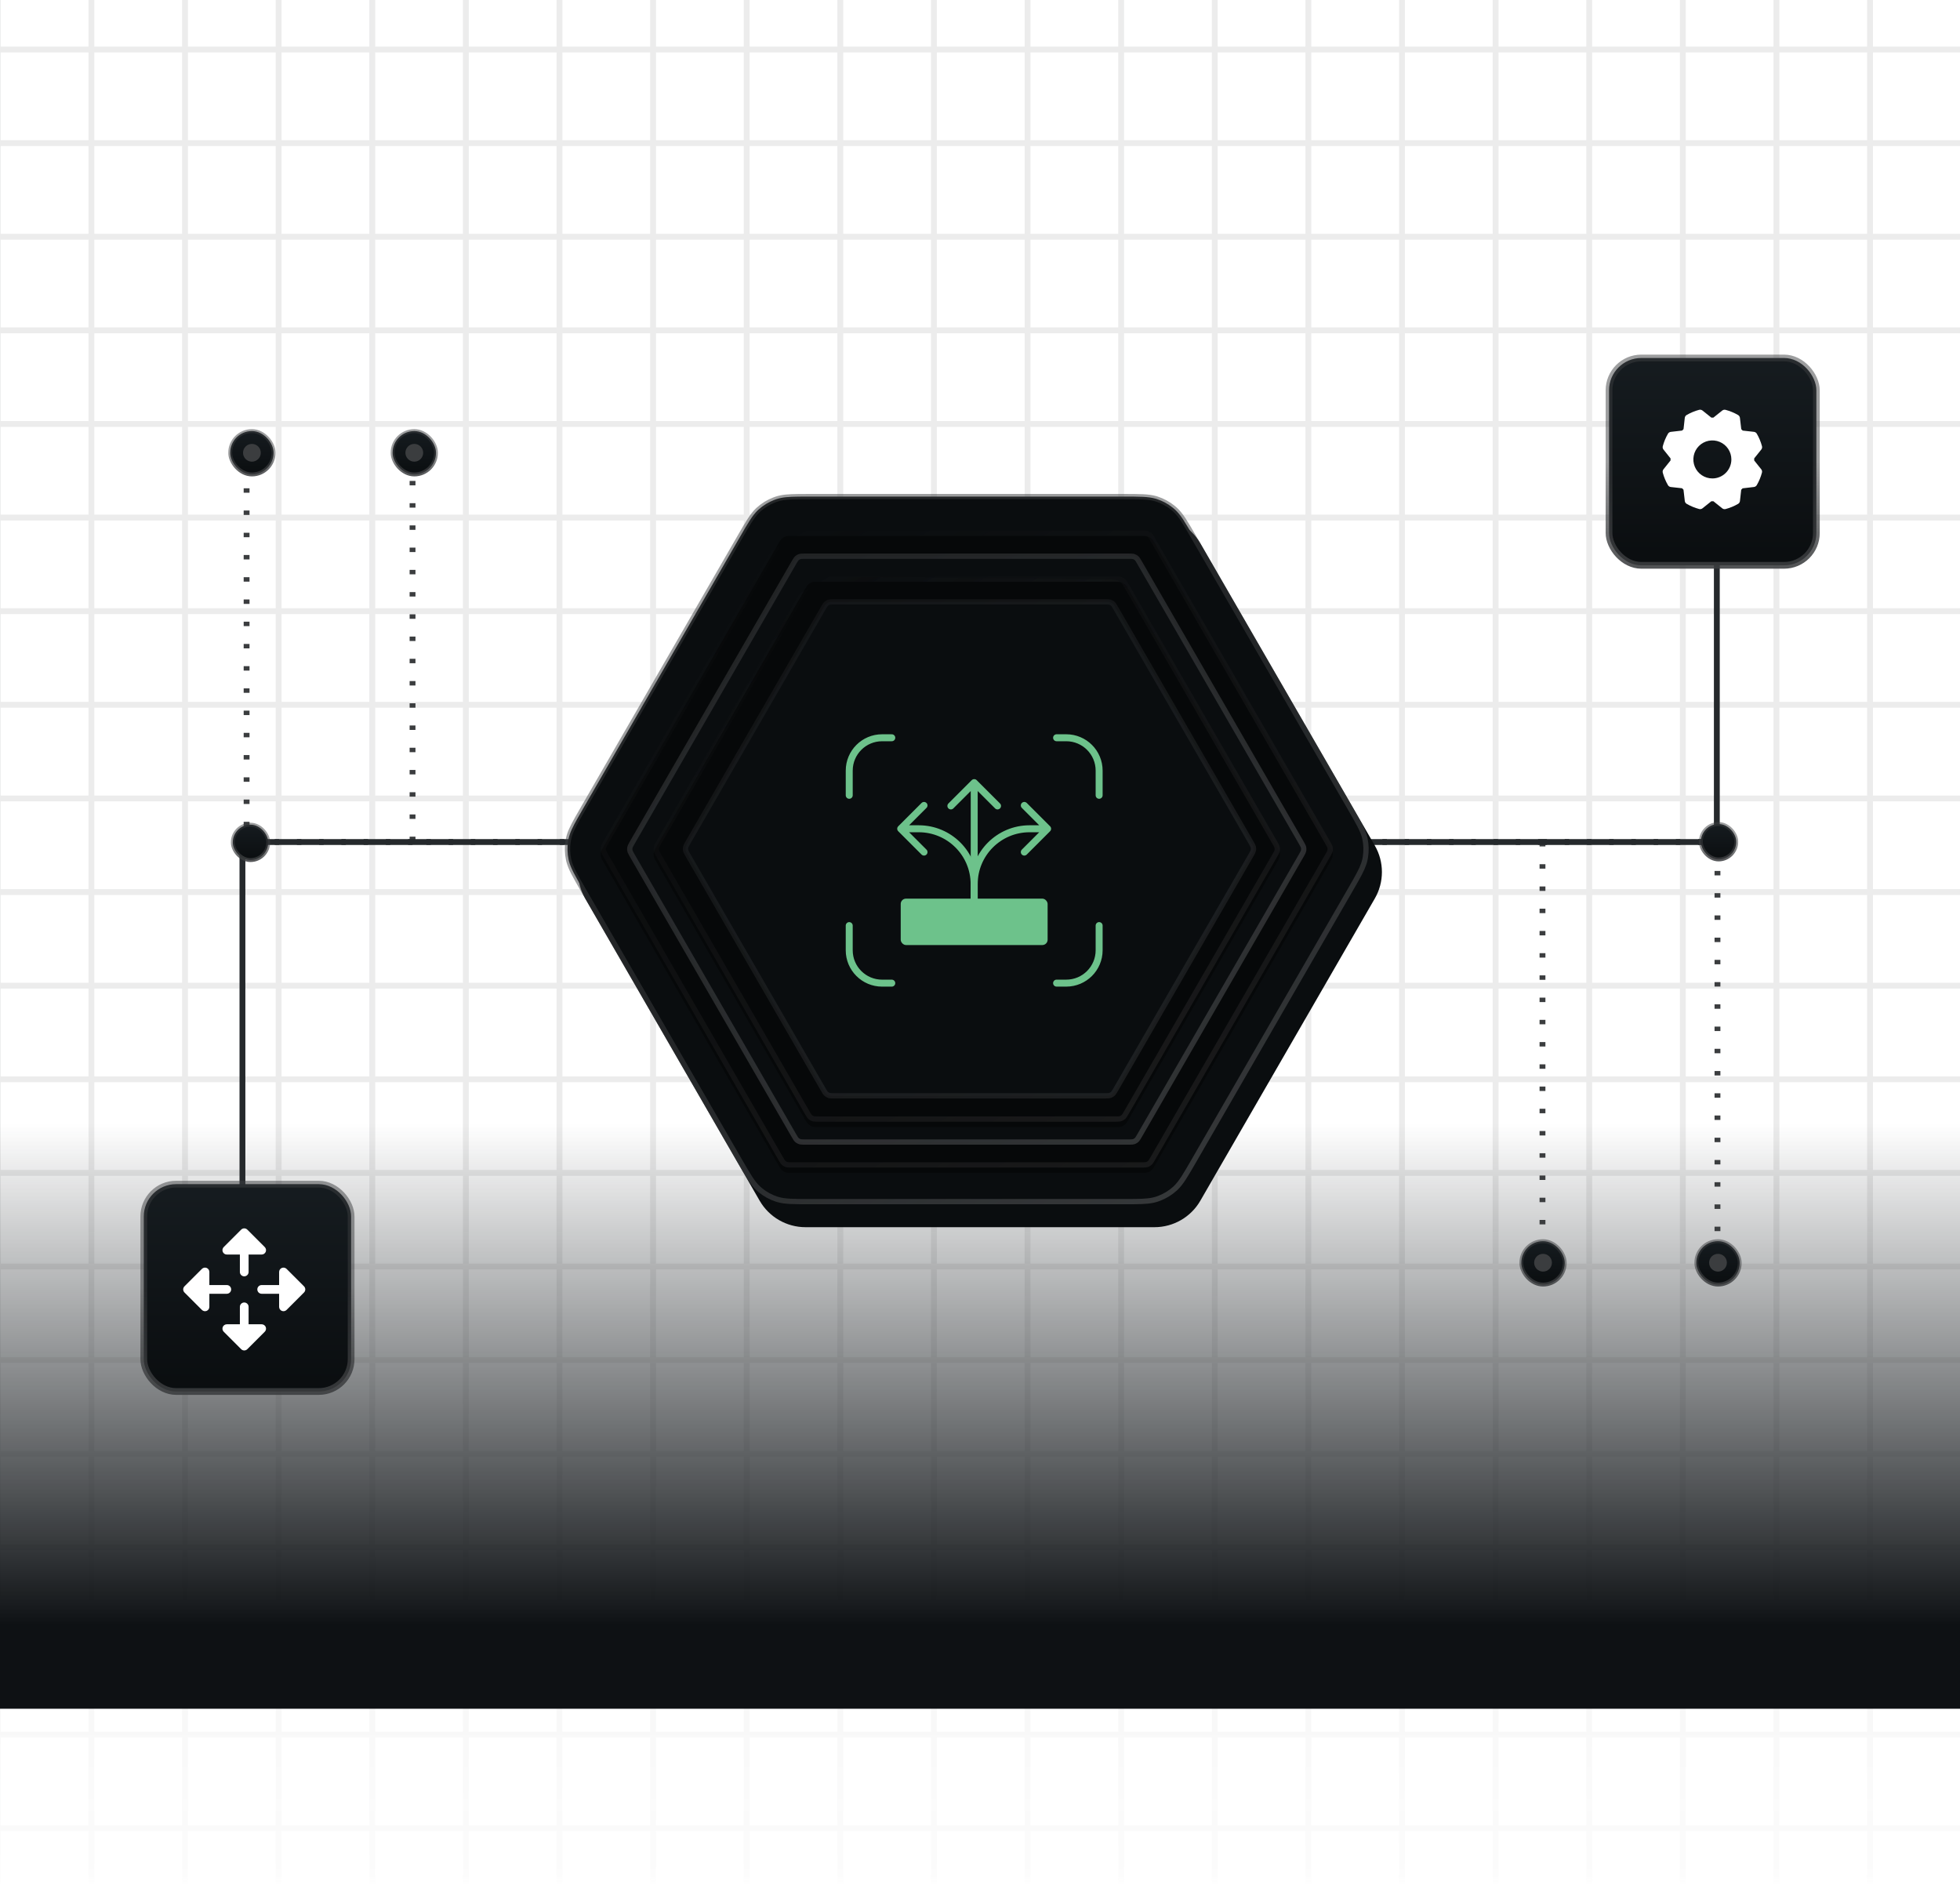 <svg width="335" height="322" viewBox="0 0 335 322" fill="none" xmlns="http://www.w3.org/2000/svg">
<mask id="mask0_11448_146306" style="mask-type:alpha" maskUnits="userSpaceOnUse" x="-120" y="-2" width="571" height="324">
<rect x="-119.039" y="-1.141" width="569.716" height="322.602" fill="url(#paint0_linear_11448_146306)"/>
</mask>
<g mask="url(#mask0_11448_146306)">
<g opacity="0.1">
<path d="M-140.18 8.461H457.347" stroke="#3B3D3F" stroke-linecap="square" stroke-linejoin="round"/>
<path d="M-140.18 24.461H457.347" stroke="#3B3D3F" stroke-linecap="square" stroke-linejoin="round"/>
<path d="M-140.18 40.461H457.347" stroke="#3B3D3F" stroke-linecap="square" stroke-linejoin="round"/>
<path d="M-140.18 56.461H457.347" stroke="#3B3D3F" stroke-linecap="square" stroke-linejoin="round"/>
<path d="M-140.18 72.461H457.347" stroke="#3B3D3F" stroke-linecap="square" stroke-linejoin="round"/>
<path d="M-140.18 88.461H457.347" stroke="#3B3D3F" stroke-linecap="square" stroke-linejoin="round"/>
<path d="M-140.18 104.461H457.347" stroke="#3B3D3F" stroke-linecap="square" stroke-linejoin="round"/>
<path d="M-140.18 120.461H457.347" stroke="#3B3D3F" stroke-linecap="square" stroke-linejoin="round"/>
<path d="M-140.18 136.461H457.347" stroke="#3B3D3F" stroke-linecap="square" stroke-linejoin="round"/>
<path d="M-140.18 152.461H457.347" stroke="#3B3D3F" stroke-linecap="square" stroke-linejoin="round"/>
<path d="M-140.18 168.461H457.347" stroke="#3B3D3F" stroke-linecap="square" stroke-linejoin="round"/>
<path d="M-140.18 184.461H457.347" stroke="#3B3D3F" stroke-linecap="square" stroke-linejoin="round"/>
<path d="M-140.18 200.461H457.347" stroke="#3B3D3F" stroke-linecap="square" stroke-linejoin="round"/>
<path d="M-140.18 216.461H457.347" stroke="#3B3D3F" stroke-linecap="square" stroke-linejoin="round"/>
<path d="M-140.18 232.461H457.347" stroke="#3B3D3F" stroke-linecap="square" stroke-linejoin="round"/>
<path d="M-140.18 248.461H457.347" stroke="#3B3D3F" stroke-linecap="square" stroke-linejoin="round"/>
<path d="M-140.18 264.461H457.347" stroke="#3B3D3F" stroke-linecap="square" stroke-linejoin="round"/>
<path d="M-140.18 280.461H457.347" stroke="#3B3D3F" stroke-linecap="square" stroke-linejoin="round"/>
<path d="M-140.18 296.461H457.347" stroke="#3B3D3F" stroke-linecap="square" stroke-linejoin="round"/>
<path d="M-140.18 312.461H457.347" stroke="#3B3D3F" stroke-linecap="square" stroke-linejoin="round"/>
<path d="M-0.375 -7.539L-0.375 328.461" stroke="#3B3D3F" stroke-linecap="square" stroke-linejoin="round"/>
<path d="M15.625 -7.539L15.625 328.461" stroke="#3B3D3F" stroke-linecap="square" stroke-linejoin="round"/>
<path d="M31.625 -7.539L31.625 328.461" stroke="#3B3D3F" stroke-linecap="square" stroke-linejoin="round"/>
<path d="M47.625 -7.539L47.625 328.461" stroke="#3B3D3F" stroke-linecap="square" stroke-linejoin="round"/>
<path d="M63.625 -7.539L63.625 328.461" stroke="#3B3D3F" stroke-linecap="square" stroke-linejoin="round"/>
<path d="M79.625 -7.539L79.625 328.461" stroke="#3B3D3F" stroke-linecap="square" stroke-linejoin="round"/>
<path d="M95.625 -7.539L95.625 328.461" stroke="#3B3D3F" stroke-linecap="square" stroke-linejoin="round"/>
<path d="M111.625 -7.539L111.625 328.461" stroke="#3B3D3F" stroke-linecap="square" stroke-linejoin="round"/>
<path d="M127.625 -7.539L127.625 328.461" stroke="#3B3D3F" stroke-linecap="square" stroke-linejoin="round"/>
<path d="M143.625 -7.539L143.625 328.461" stroke="#3B3D3F" stroke-linecap="square" stroke-linejoin="round"/>
<path d="M159.625 -7.539L159.625 328.461" stroke="#3B3D3F" stroke-linecap="square" stroke-linejoin="round"/>
<path d="M175.625 -7.539L175.625 328.461" stroke="#3B3D3F" stroke-linecap="square" stroke-linejoin="round"/>
<path d="M191.625 -7.539L191.625 328.461" stroke="#3B3D3F" stroke-linecap="square" stroke-linejoin="round"/>
<path d="M207.625 -7.539L207.625 328.461" stroke="#3B3D3F" stroke-linecap="square" stroke-linejoin="round"/>
<path d="M223.625 -7.539L223.625 328.461" stroke="#3B3D3F" stroke-linecap="square" stroke-linejoin="round"/>
<path d="M239.625 -7.539L239.625 328.461" stroke="#3B3D3F" stroke-linecap="square" stroke-linejoin="round"/>
<path d="M255.625 -7.539L255.625 328.461" stroke="#3B3D3F" stroke-linecap="square" stroke-linejoin="round"/>
<path d="M271.625 -7.539L271.625 328.461" stroke="#3B3D3F" stroke-linecap="square" stroke-linejoin="round"/>
<path d="M287.625 -7.539L287.625 328.461" stroke="#3B3D3F" stroke-linecap="square" stroke-linejoin="round"/>
<path d="M303.625 -7.539L303.625 328.461" stroke="#3B3D3F" stroke-linecap="square" stroke-linejoin="round"/>
<path d="M319.625 -7.539L319.625 328.461" stroke="#3B3D3F" stroke-linecap="square" stroke-linejoin="round"/>
</g>
</g>
<rect x="-8" y="192.047" width="359" height="100" fill="url(#paint1_linear_11448_146306)"/>
<path d="M70.511 78.398L70.511 143.907M263.64 143.907L263.64 215.95M263.64 143.907L170.576 143.907L70.511 143.907M263.64 143.907L292.029 143.907C292.867 143.907 293.547 144.586 293.547 145.425L293.547 215.95M70.511 143.907L43.667 143.907C42.828 143.907 42.148 143.227 42.148 142.388L42.148 78.398" stroke="#3B3D3F" stroke-dasharray="0.76 3.04"/>
<path d="M41.438 235.305L41.438 145.433C41.438 144.594 42.117 143.915 42.956 143.915L167.438 143.915L291.919 143.915C292.758 143.915 293.438 143.235 293.438 142.397L293.438 85.656" stroke="#25292C"/>
<rect x="290.71" y="140.839" width="6.051" height="6.051" rx="3.026" fill="url(#paint2_linear_11448_146306)" stroke="url(#paint3_linear_11448_146306)" stroke-width="0.662"/>
<rect x="39.788" y="140.948" width="6.051" height="6.051" rx="3.026" fill="url(#paint4_linear_11448_146306)" stroke="url(#paint5_linear_11448_146306)" stroke-width="0.662"/>
<rect x="260.026" y="212.135" width="7.415" height="7.415" rx="3.708" fill="url(#paint6_linear_11448_146306)" stroke="url(#paint7_linear_11448_146306)" stroke-width="0.662"/>
<circle cx="263.733" cy="215.815" r="1.518" fill="#3B3D3F"/>
<rect x="289.933" y="212.135" width="7.415" height="7.415" rx="3.708" fill="url(#paint8_linear_11448_146306)" stroke="url(#paint9_linear_11448_146306)" stroke-width="0.662"/>
<circle cx="293.639" cy="215.815" r="1.518" fill="#3B3D3F"/>
<rect x="67.104" y="73.675" width="7.415" height="7.415" rx="3.708" fill="url(#paint10_linear_11448_146306)" stroke="url(#paint11_linear_11448_146306)" stroke-width="0.662"/>
<circle cx="70.811" cy="77.385" r="1.518" fill="#3B3D3F"/>
<rect x="39.347" y="73.675" width="7.415" height="7.415" rx="3.708" fill="url(#paint12_linear_11448_146306)" stroke="url(#paint13_linear_11448_146306)" stroke-width="0.662"/>
<circle cx="43.057" cy="77.385" r="1.518" fill="#3B3D3F"/>
<rect x="24.575" y="202.388" width="35.438" height="35.438" rx="5.523" fill="url(#paint14_linear_11448_146306)"/>
<rect x="24.575" y="202.388" width="35.438" height="35.438" rx="5.523" stroke="url(#paint15_linear_11448_146306)" stroke-width="1.15"/>
<path d="M38.765 221.123H35.784V223.359C35.784 223.506 35.74 223.65 35.659 223.773C35.577 223.895 35.46 223.991 35.324 224.048C35.188 224.104 35.038 224.119 34.893 224.09C34.749 224.061 34.616 223.99 34.512 223.886L31.531 220.905C31.462 220.836 31.407 220.754 31.369 220.663C31.332 220.573 31.312 220.476 31.312 220.378C31.312 220.28 31.332 220.183 31.369 220.093C31.407 220.002 31.462 219.92 31.531 219.851L34.512 216.87C34.616 216.766 34.749 216.695 34.893 216.666C35.038 216.637 35.188 216.652 35.324 216.708C35.46 216.765 35.577 216.86 35.659 216.983C35.74 217.106 35.784 217.25 35.784 217.397V219.633H38.765C38.962 219.633 39.152 219.711 39.291 219.851C39.431 219.991 39.51 220.18 39.51 220.378C39.51 220.576 39.431 220.765 39.291 220.905C39.152 221.045 38.962 221.123 38.765 221.123ZM38.765 214.417H41V217.397C41 217.595 41.078 217.785 41.218 217.924C41.358 218.064 41.547 218.143 41.745 218.143C41.943 218.143 42.132 218.064 42.272 217.924C42.412 217.785 42.49 217.595 42.49 217.397V214.417H44.726C44.873 214.417 45.017 214.373 45.14 214.291C45.263 214.21 45.358 214.093 45.415 213.957C45.471 213.821 45.486 213.671 45.457 213.526C45.428 213.381 45.357 213.249 45.253 213.144L42.272 210.164C42.203 210.095 42.121 210.04 42.031 210.002C41.94 209.965 41.843 209.945 41.745 209.945C41.647 209.945 41.55 209.965 41.46 210.002C41.369 210.04 41.287 210.095 41.218 210.164L38.237 213.144C38.133 213.249 38.062 213.381 38.033 213.526C38.004 213.671 38.019 213.821 38.076 213.957C38.132 214.093 38.228 214.21 38.35 214.291C38.473 214.373 38.617 214.417 38.765 214.417ZM51.959 219.851L48.979 216.87C48.874 216.766 48.742 216.695 48.597 216.666C48.452 216.637 48.303 216.652 48.166 216.708C48.03 216.765 47.914 216.86 47.832 216.983C47.75 217.106 47.706 217.25 47.706 217.397V219.633H44.726C44.528 219.633 44.339 219.711 44.199 219.851C44.059 219.991 43.981 220.18 43.981 220.378C43.981 220.576 44.059 220.765 44.199 220.905C44.339 221.045 44.528 221.123 44.726 221.123H47.706V223.359C47.706 223.506 47.75 223.65 47.832 223.773C47.914 223.895 48.03 223.991 48.166 224.048C48.303 224.104 48.452 224.119 48.597 224.09C48.742 224.061 48.874 223.99 48.979 223.886L51.959 220.905C52.029 220.836 52.084 220.754 52.121 220.663C52.158 220.573 52.178 220.476 52.178 220.378C52.178 220.28 52.158 220.183 52.121 220.093C52.084 220.002 52.029 219.92 51.959 219.851ZM44.726 226.339H42.49V223.359C42.49 223.161 42.412 222.971 42.272 222.832C42.132 222.692 41.943 222.613 41.745 222.613C41.547 222.613 41.358 222.692 41.218 222.832C41.078 222.971 41 223.161 41 223.359V226.339H38.765C38.617 226.339 38.473 226.383 38.35 226.465C38.228 226.546 38.132 226.663 38.076 226.799C38.019 226.935 38.004 227.085 38.033 227.23C38.062 227.374 38.133 227.507 38.237 227.611L41.218 230.592C41.287 230.661 41.369 230.716 41.46 230.754C41.55 230.791 41.647 230.811 41.745 230.811C41.843 230.811 41.94 230.791 42.031 230.754C42.121 230.716 42.203 230.661 42.272 230.592L45.253 227.611C45.357 227.507 45.428 227.374 45.457 227.23C45.486 227.085 45.471 226.935 45.415 226.799C45.358 226.663 45.263 226.546 45.14 226.465C45.017 226.383 44.873 226.339 44.726 226.339Z" fill="white"/>
<rect x="275.013" y="61.184" width="35.438" height="35.438" rx="5.523" fill="url(#paint16_linear_11448_146306)"/>
<rect x="275.013" y="61.184" width="35.438" height="35.438" rx="5.523" stroke="url(#paint17_linear_11448_146306)" stroke-width="1.15"/>
<path d="M299.823 78.698C299.826 78.581 299.826 78.464 299.823 78.347L301.035 76.833C301.098 76.754 301.142 76.66 301.163 76.561C301.184 76.461 301.181 76.358 301.155 76.26C300.956 75.513 300.659 74.796 300.271 74.128C300.22 74.04 300.15 73.966 300.065 73.91C299.981 73.855 299.884 73.82 299.784 73.808L297.857 73.594C297.777 73.51 297.696 73.428 297.613 73.35L297.386 71.419C297.374 71.318 297.339 71.222 297.284 71.137C297.228 71.053 297.154 70.982 297.066 70.932C296.398 70.544 295.681 70.248 294.934 70.049C294.836 70.023 294.732 70.02 294.633 70.041C294.533 70.062 294.44 70.106 294.36 70.17L292.851 71.375C292.734 71.375 292.617 71.375 292.5 71.375L290.986 70.166C290.906 70.102 290.813 70.058 290.713 70.037C290.614 70.016 290.511 70.019 290.412 70.046C289.666 70.245 288.949 70.542 288.28 70.929C288.193 70.98 288.118 71.05 288.063 71.135C288.007 71.22 287.972 71.316 287.961 71.416L287.746 73.346C287.662 73.427 287.581 73.508 287.503 73.59L285.571 73.812C285.471 73.823 285.374 73.859 285.29 73.914C285.205 73.97 285.135 74.044 285.084 74.132C284.697 74.8 284.4 75.517 284.201 76.264C284.175 76.362 284.172 76.465 284.193 76.565C284.214 76.665 284.258 76.758 284.322 76.837L285.527 78.347C285.527 78.464 285.527 78.581 285.527 78.698L284.318 80.212C284.254 80.292 284.21 80.385 284.19 80.485C284.169 80.584 284.172 80.687 284.198 80.786C284.397 81.532 284.694 82.249 285.082 82.918C285.132 83.005 285.203 83.08 285.287 83.135C285.372 83.19 285.468 83.225 285.569 83.237L287.495 83.451C287.576 83.536 287.657 83.617 287.739 83.695L287.964 85.626C287.976 85.727 288.011 85.823 288.066 85.908C288.122 85.993 288.197 86.063 288.284 86.114C288.953 86.501 289.67 86.798 290.416 86.997C290.515 87.023 290.618 87.026 290.717 87.005C290.817 86.984 290.91 86.939 290.99 86.876L292.5 85.67C292.617 85.674 292.734 85.674 292.851 85.67L294.365 86.882C294.444 86.946 294.537 86.99 294.637 87.011C294.737 87.031 294.84 87.029 294.938 87.002C295.685 86.804 296.402 86.507 297.07 86.119C297.158 86.068 297.232 85.997 297.287 85.913C297.343 85.828 297.378 85.732 297.389 85.631L297.604 83.705C297.688 83.625 297.769 83.543 297.847 83.461L299.779 83.234C299.879 83.222 299.976 83.187 300.06 83.131C300.145 83.076 300.216 83.001 300.266 82.914C300.653 82.245 300.95 81.528 301.149 80.781C301.175 80.683 301.178 80.58 301.157 80.48C301.136 80.381 301.092 80.287 301.028 80.208L299.823 78.698ZM292.675 81.772C292.032 81.772 291.404 81.581 290.87 81.224C290.336 80.867 289.919 80.36 289.673 79.766C289.428 79.172 289.363 78.519 289.489 77.889C289.614 77.259 289.923 76.68 290.378 76.225C290.832 75.771 291.411 75.462 292.041 75.336C292.671 75.211 293.325 75.275 293.918 75.521C294.512 75.767 295.019 76.183 295.376 76.718C295.733 77.252 295.924 77.88 295.924 78.523C295.924 79.384 295.582 80.211 294.972 80.82C294.363 81.429 293.537 81.772 292.675 81.772Z" fill="white"/>
<g filter="url(#filter0_f_11448_146306)">
<path d="M129.842 92.86C131.458 90.062 134.444 88.338 137.675 88.338L197.325 88.338C200.556 88.338 203.542 90.062 205.158 92.86L234.983 144.519C236.599 147.317 236.599 150.765 234.983 153.563L205.158 205.222C203.542 208.02 200.556 209.744 197.325 209.744L137.675 209.744C134.444 209.744 131.458 208.02 129.842 205.222L100.017 153.563C98.401 150.765 98.401 147.317 100.017 144.519L129.842 92.86Z" fill="#0A0D0F"/>
</g>
<path d="M129.664 87.08C130.447 86.376 131.351 85.822 132.332 85.445L132.757 85.294C133.716 84.983 134.764 84.902 136.524 84.881L138.546 84.874L191.93 84.874C194.812 84.874 196.254 84.878 197.476 85.221L197.718 85.294C198.72 85.62 199.653 86.126 200.469 86.788L200.813 87.081C201.811 87.981 202.534 89.221 204.071 91.883L230.763 138.115C232.204 140.611 232.921 141.862 233.235 143.092L233.293 143.338C233.512 144.369 233.539 145.429 233.375 146.467L233.293 146.911C233.083 147.897 232.629 148.844 231.767 150.379L230.763 152.134L204.071 198.366C202.63 200.862 201.904 202.108 200.996 202.995L200.812 203.168C200.029 203.873 199.124 204.427 198.143 204.804L197.718 204.955C196.76 205.266 195.712 205.347 193.952 205.368L191.93 205.376L138.546 205.375C135.664 205.375 134.222 205.371 132.999 205.028L132.758 204.955C131.756 204.63 130.823 204.122 130.006 203.461L129.664 203.168C128.665 202.269 127.942 201.028 126.405 198.366L99.713 152.134C98.272 149.638 97.555 148.387 97.241 147.157L97.184 146.911C96.965 145.881 96.937 144.82 97.101 143.782L97.183 143.338C97.393 142.352 97.847 141.405 98.709 139.869L99.714 138.115L126.405 91.883C127.846 89.387 128.571 88.14 129.479 87.253L129.664 87.08Z" fill="#0A0D0F" stroke="url(#paint18_linear_11448_146306)" stroke-width="0.904"/>
<g filter="url(#filter1_i_11448_146306)">
<path d="M132.974 92.137C133.278 91.61 133.43 91.346 133.643 91.155C133.831 90.985 134.053 90.857 134.294 90.779C134.567 90.69 134.871 90.69 135.48 90.69L194.992 90.69C195.6 90.69 195.905 90.69 196.177 90.778C196.418 90.857 196.64 90.985 196.829 91.154C197.042 91.346 197.194 91.61 197.498 92.137L227.254 143.675C227.558 144.202 227.71 144.466 227.77 144.746C227.823 144.994 227.823 145.25 227.77 145.498C227.71 145.778 227.558 146.042 227.254 146.569L197.498 198.108C197.193 198.635 197.041 198.898 196.828 199.09C196.64 199.26 196.418 199.388 196.177 199.466C195.904 199.555 195.6 199.555 194.991 199.555L135.479 199.555C134.871 199.555 134.566 199.555 134.294 199.466C134.053 199.388 133.831 199.26 133.642 199.09C133.43 198.899 133.277 198.635 132.973 198.108L103.217 146.57C102.913 146.043 102.761 145.779 102.701 145.499C102.649 145.251 102.649 144.995 102.701 144.747C102.761 144.466 102.913 144.203 103.217 143.676L132.974 92.137Z" fill="#060809"/>
</g>
<path d="M134.301 91.26L134.434 91.208C134.575 91.163 134.733 91.148 135.073 91.144L135.48 91.142L194.991 91.142C195.471 91.142 195.714 91.145 195.885 91.172L196.038 91.208C196.173 91.252 196.301 91.317 196.416 91.4L196.526 91.49C196.673 91.622 196.787 91.809 197.107 92.363L226.862 143.901C227.102 144.316 227.221 144.528 227.283 144.689L227.328 144.84C227.358 144.98 227.365 145.123 227.35 145.264L227.328 145.404C227.297 145.549 227.23 145.693 227.064 145.99L226.862 146.343L197.106 197.881C196.866 198.297 196.742 198.505 196.633 198.64L196.525 198.754C196.419 198.849 196.299 198.927 196.169 198.985L196.037 199.035C195.896 199.081 195.738 199.097 195.398 199.101L194.991 199.103L135.479 199.103C135 199.103 134.757 199.1 134.586 199.072L134.434 199.036C134.298 198.992 134.17 198.928 134.056 198.844L133.945 198.755C133.798 198.622 133.684 198.436 133.365 197.882L103.609 146.344C103.369 145.929 103.251 145.717 103.189 145.555L103.143 145.405C103.114 145.265 103.106 145.122 103.121 144.981L103.144 144.841C103.175 144.695 103.241 144.551 103.407 144.254L103.609 143.902L133.365 92.363C133.605 91.948 133.729 91.74 133.838 91.606L133.946 91.49C134.052 91.395 134.172 91.318 134.301 91.26Z" stroke="url(#paint19_linear_11448_146306)" stroke-width="0.904"/>
<path d="M136.562 95.177L136.695 95.125C136.836 95.079 136.994 95.065 137.334 95.061L137.74 95.059L192.731 95.059C193.21 95.059 193.453 95.062 193.623 95.09L193.776 95.126C193.912 95.17 194.04 95.235 194.155 95.319L194.265 95.408C194.412 95.54 194.526 95.727 194.845 96.281L222.34 143.903C222.58 144.318 222.699 144.53 222.761 144.692L222.806 144.842C222.835 144.981 222.843 145.124 222.828 145.265L222.806 145.407C222.775 145.552 222.708 145.696 222.543 145.992L222.341 146.345L194.845 193.968C194.606 194.383 194.482 194.591 194.373 194.726L194.266 194.841C194.16 194.936 194.039 195.013 193.909 195.071L193.777 195.123C193.636 195.169 193.477 195.183 193.137 195.187L192.731 195.189L137.741 195.189C137.262 195.189 137.019 195.186 136.848 195.158L136.695 195.122C136.56 195.078 136.432 195.013 136.317 194.929L136.206 194.84C136.059 194.707 135.945 194.521 135.626 193.967L108.131 146.345L107.929 145.991C107.819 145.794 107.752 145.664 107.711 145.556L107.666 145.406C107.636 145.267 107.628 145.123 107.643 144.982L107.666 144.841C107.697 144.696 107.764 144.552 107.93 144.256L108.131 143.903L135.626 96.28C135.866 95.865 135.99 95.656 136.099 95.522L136.206 95.407C136.312 95.312 136.433 95.235 136.562 95.177Z" fill="#0A0D0F" stroke="url(#paint20_linear_11448_146306)" stroke-width="0.904"/>
<g filter="url(#filter2_i_11448_146306)">
<path d="M137.495 100.022C137.8 99.481 137.953 99.21 138.169 99.014C138.361 98.841 138.587 98.71 138.833 98.631C139.111 98.542 139.421 98.545 140.043 98.551L189.6 99.029C190.203 99.035 190.504 99.038 190.773 99.128C191.012 99.207 191.231 99.335 191.417 99.504C191.627 99.694 191.778 99.955 192.079 100.476L217.328 144.209C217.629 144.731 217.78 144.991 217.84 145.269C217.892 145.514 217.894 145.768 217.843 146.014C217.786 146.292 217.638 146.554 217.342 147.079L192.977 190.236C192.672 190.777 192.519 191.048 192.303 191.244C192.112 191.418 191.885 191.548 191.64 191.627C191.362 191.716 191.051 191.713 190.429 191.707L140.872 191.229C140.269 191.223 139.968 191.22 139.699 191.131C139.461 191.051 139.241 190.923 139.055 190.755C138.845 190.564 138.694 190.304 138.393 189.782L113.144 146.049C112.843 145.528 112.693 145.267 112.633 144.99C112.58 144.744 112.579 144.49 112.629 144.244C112.686 143.966 112.834 143.704 113.13 143.179L137.495 100.022Z" fill="#060809"/>
</g>
<path d="M138.836 99.114L138.97 99.062C139.114 99.016 139.276 99.003 139.624 99.002L140.038 99.003L189.596 99.482C190.07 99.487 190.311 99.492 190.479 99.52L190.63 99.557C190.764 99.602 190.891 99.666 191.004 99.749L191.113 99.839C191.259 99.97 191.371 100.155 191.687 100.702L216.937 144.435C217.174 144.846 217.291 145.056 217.352 145.215L217.397 145.364C217.427 145.502 217.435 145.644 217.421 145.784L217.4 145.923C217.37 146.067 217.306 146.211 217.144 146.506L216.948 146.856L192.583 190.014C192.343 190.44 192.218 190.655 192.108 190.792L191.999 190.91C191.891 191.007 191.769 191.087 191.637 191.146L191.501 191.197C191.358 191.243 191.196 191.257 190.849 191.258L190.434 191.255L140.876 190.776C140.401 190.772 140.161 190.767 139.993 190.738L139.842 190.701C139.708 190.657 139.581 190.592 139.468 190.509L139.359 190.42C139.213 190.288 139.101 190.104 138.784 189.556L113.535 145.823C113.298 145.412 113.181 145.203 113.12 145.043L113.075 144.894C113.045 144.756 113.037 144.615 113.051 144.475L113.072 144.335C113.102 144.191 113.167 144.048 113.328 143.753L113.524 143.402L137.889 100.245C138.129 99.818 138.254 99.604 138.364 99.466L138.473 99.349C138.581 99.251 138.703 99.172 138.836 99.114Z" stroke="url(#paint21_linear_11448_146306)" stroke-width="0.904"/>
<g filter="url(#filter3_i_11448_146306)">
<path d="M137.503 99.973C137.808 99.445 137.96 99.182 138.173 98.99C138.361 98.821 138.583 98.692 138.824 98.614C139.097 98.526 139.401 98.526 140.01 98.526L190.472 98.525C191.081 98.525 191.385 98.525 191.658 98.613C191.899 98.692 192.121 98.82 192.309 98.989C192.522 99.181 192.674 99.445 192.979 99.972L218.209 143.672C218.513 144.199 218.666 144.463 218.725 144.743C218.778 144.991 218.778 145.247 218.725 145.495C218.666 145.776 218.513 146.039 218.209 146.566L192.977 190.268C192.673 190.795 192.521 191.059 192.308 191.25C192.119 191.42 191.897 191.548 191.656 191.626C191.384 191.715 191.079 191.715 190.471 191.715L140.008 191.716C139.399 191.716 139.095 191.716 138.823 191.627C138.581 191.549 138.36 191.421 138.171 191.251C137.958 191.059 137.806 190.796 137.502 190.269L112.271 146.568C111.967 146.041 111.815 145.777 111.755 145.497C111.702 145.249 111.702 144.993 111.755 144.745C111.815 144.465 111.967 144.201 112.271 143.674L137.503 99.973Z" fill="#060809"/>
</g>
<path d="M138.832 99.095L138.964 99.044C139.105 98.998 139.263 98.983 139.603 98.979L140.01 98.978L190.472 98.977C190.952 98.977 191.195 98.98 191.366 99.007L191.518 99.043C191.654 99.087 191.781 99.153 191.896 99.236L192.006 99.326C192.153 99.458 192.267 99.645 192.587 100.198L217.817 143.898C218.057 144.313 218.176 144.525 218.237 144.687L218.282 144.837C218.312 144.977 218.32 145.12 218.305 145.261L218.283 145.401C218.253 145.547 218.185 145.691 218.019 145.987L217.817 146.34L192.585 190.042C192.346 190.456 192.222 190.665 192.113 190.799L192.006 190.914C191.9 191.01 191.779 191.087 191.649 191.145L191.517 191.196C191.376 191.242 191.217 191.257 190.877 191.261L190.47 191.263L140.008 191.264C139.529 191.264 139.286 191.26 139.115 191.233L138.963 191.197C138.827 191.153 138.699 191.088 138.584 191.004L138.473 190.915C138.327 190.782 138.212 190.595 137.893 190.042L112.663 146.343L112.461 145.989C112.35 145.791 112.284 145.661 112.242 145.554L112.198 145.404C112.168 145.264 112.161 145.121 112.175 144.98L112.197 144.839C112.228 144.694 112.295 144.55 112.462 144.253L112.663 143.9L137.895 100.199C138.134 99.784 138.259 99.575 138.368 99.441L138.475 99.326C138.581 99.231 138.702 99.153 138.832 99.095Z" stroke="url(#paint22_linear_11448_146306)" stroke-width="0.904"/>
<path d="M141.566 102.979L141.698 102.927C141.839 102.881 141.998 102.867 142.337 102.863L142.744 102.861L188.67 102.86C189.149 102.86 189.392 102.863 189.562 102.891L189.716 102.927C189.852 102.971 189.979 103.036 190.094 103.12L190.204 103.209C190.351 103.342 190.465 103.528 190.785 104.082L213.747 143.854C213.987 144.269 214.105 144.48 214.167 144.642L214.212 144.793C214.242 144.932 214.25 145.075 214.235 145.216L214.213 145.356C214.182 145.501 214.116 145.646 213.949 145.943L213.747 146.295L190.784 186.068C190.544 186.483 190.42 186.692 190.311 186.826L190.203 186.94C190.097 187.035 189.977 187.114 189.847 187.171L189.714 187.222C189.573 187.268 189.415 187.283 189.075 187.287L188.668 187.289L142.742 187.29C142.263 187.29 142.02 187.287 141.85 187.259L141.697 187.223C141.561 187.179 141.434 187.115 141.319 187.031L141.208 186.942C141.061 186.809 140.947 186.623 140.628 186.069L117.665 146.297C117.426 145.882 117.307 145.67 117.245 145.509L117.2 145.358C117.17 145.219 117.163 145.076 117.178 144.935L117.2 144.794C117.231 144.649 117.298 144.505 117.464 144.208L117.665 143.855L140.629 104.083C140.869 103.667 140.993 103.459 141.102 103.324L141.21 103.209C141.316 103.114 141.436 103.037 141.566 102.979Z" fill="#0A0D0F" stroke="url(#paint23_linear_11448_146306)" stroke-width="0.904"/>
<path d="M166.51 157.492L166.51 133.758M166.51 133.758L162.523 137.745M166.51 133.758L170.497 137.745" stroke="#6DC28B" stroke-width="1.192" stroke-linecap="round" stroke-linejoin="round"/>
<path d="M166.494 157.499L166.494 151.107C166.494 145.885 162.261 141.651 157.039 141.648L153.945 141.647M153.945 141.647L157.932 145.634M153.945 141.647L157.932 137.66" stroke="#6DC28B" stroke-width="1.192" stroke-linecap="round" stroke-linejoin="round"/>
<path d="M166.51 157.499L166.51 151.107C166.51 145.885 170.743 141.651 175.965 141.648L179.059 141.647M179.059 141.647L175.072 145.634M179.059 141.647L175.072 137.66" stroke="#6DC28B" stroke-width="1.192" stroke-linecap="round" stroke-linejoin="round"/>
<rect x="153.949" y="153.59" width="25.108" height="7.931" rx="0.906" fill="#6DC28B"/>
<path d="M180.59 126.093H182.244C185.346 126.093 187.862 128.608 187.862 131.711V135.929" stroke="#6DC28B" stroke-width="1.192" stroke-linecap="round"/>
<path d="M152.422 126.093H150.768C147.665 126.093 145.15 128.608 145.15 131.711V135.929" stroke="#6DC28B" stroke-width="1.192" stroke-linecap="round"/>
<path d="M145.148 158.197L145.148 162.415C145.148 165.518 147.664 168.033 150.766 168.033L152.42 168.033" stroke="#6DC28B" stroke-width="1.192" stroke-linecap="round"/>
<path d="M180.59 168.03H182.244C185.346 168.03 187.862 165.515 187.862 162.412V158.194" stroke="#6DC28B" stroke-width="1.192" stroke-linecap="round"/>
<defs>
<filter id="filter0_f_11448_146306" x="93.378" y="82.912" width="148.244" height="132.259" filterUnits="userSpaceOnUse" color-interpolation-filters="sRGB">
<feFlood flood-opacity="0" result="BackgroundImageFix"/>
<feBlend mode="normal" in="SourceGraphic" in2="BackgroundImageFix" result="shape"/>
<feGaussianBlur stdDeviation="2.713" result="effect1_foregroundBlur_11448_146306"/>
</filter>
<filter id="filter1_i_11448_146306" x="102.66" y="90.69" width="125.148" height="109.77" filterUnits="userSpaceOnUse" color-interpolation-filters="sRGB">
<feFlood flood-opacity="0" result="BackgroundImageFix"/>
<feBlend mode="normal" in="SourceGraphic" in2="BackgroundImageFix" result="shape"/>
<feColorMatrix in="SourceAlpha" type="matrix" values="0 0 0 0 0 0 0 0 0 0 0 0 0 0 0 0 0 0 127 0" result="hardAlpha"/>
<feOffset dy="0.904"/>
<feGaussianBlur stdDeviation="0.904"/>
<feComposite in2="hardAlpha" operator="arithmetic" k2="-1" k3="1"/>
<feColorMatrix type="matrix" values="0 0 0 0 0 0 0 0 0 0 0 0 0 0 0 0 0 0 1 0"/>
<feBlend mode="normal" in2="shape" result="effect1_innerShadow_11448_146306"/>
</filter>
<filter id="filter2_i_11448_146306" x="112.594" y="98.549" width="105.285" height="94.066" filterUnits="userSpaceOnUse" color-interpolation-filters="sRGB">
<feFlood flood-opacity="0" result="BackgroundImageFix"/>
<feBlend mode="normal" in="SourceGraphic" in2="BackgroundImageFix" result="shape"/>
<feColorMatrix in="SourceAlpha" type="matrix" values="0 0 0 0 0 0 0 0 0 0 0 0 0 0 0 0 0 0 127 0" result="hardAlpha"/>
<feOffset dy="0.904"/>
<feGaussianBlur stdDeviation="0.904"/>
<feComposite in2="hardAlpha" operator="arithmetic" k2="-1" k3="1"/>
<feColorMatrix type="matrix" values="0 0 0 0 0 0 0 0 0 0 0 0 0 0 0 0 0 0 1 0"/>
<feBlend mode="normal" in2="shape" result="effect1_innerShadow_11448_146306"/>
</filter>
<filter id="filter3_i_11448_146306" x="111.715" y="98.525" width="107.051" height="94.095" filterUnits="userSpaceOnUse" color-interpolation-filters="sRGB">
<feFlood flood-opacity="0" result="BackgroundImageFix"/>
<feBlend mode="normal" in="SourceGraphic" in2="BackgroundImageFix" result="shape"/>
<feColorMatrix in="SourceAlpha" type="matrix" values="0 0 0 0 0 0 0 0 0 0 0 0 0 0 0 0 0 0 127 0" result="hardAlpha"/>
<feOffset dy="0.904"/>
<feGaussianBlur stdDeviation="0.904"/>
<feComposite in2="hardAlpha" operator="arithmetic" k2="-1" k3="1"/>
<feColorMatrix type="matrix" values="0 0 0 0 0 0 0 0 0 0 0 0 0 0 0 0 0 0 1 0"/>
<feBlend mode="normal" in2="shape" result="effect1_innerShadow_11448_146306"/>
</filter>
<linearGradient id="paint0_linear_11448_146306" x1="165.819" y1="-1.141" x2="165.819" y2="345.242" gradientUnits="userSpaceOnUse">
<stop offset="0.586" stop-color="#737373"/>
<stop offset="1" stop-color="#737373" stop-opacity="0"/>
</linearGradient>
<linearGradient id="paint1_linear_11448_146306" x1="171.5" y1="192.047" x2="171.5" y2="277.761" gradientUnits="userSpaceOnUse">
<stop stop-color="#161C20" stop-opacity="0"/>
<stop offset="1" stop-color="#0E1114"/>
</linearGradient>
<linearGradient id="paint2_linear_11448_146306" x1="293.735" y1="140.508" x2="293.735" y2="147.221" gradientUnits="userSpaceOnUse">
<stop stop-color="#161C20"/>
<stop offset="1" stop-color="#0A0D0F"/>
</linearGradient>
<linearGradient id="paint3_linear_11448_146306" x1="293.735" y1="143.862" x2="293.735" y2="147.221" gradientUnits="userSpaceOnUse">
<stop stop-color="#3B3D3F" stop-opacity="0.5"/>
<stop offset="1" stop-color="#3B3D3F" stop-opacity="0.89"/>
</linearGradient>
<linearGradient id="paint4_linear_11448_146306" x1="42.813" y1="140.617" x2="42.813" y2="147.33" gradientUnits="userSpaceOnUse">
<stop stop-color="#161C20"/>
<stop offset="1" stop-color="#0A0D0F"/>
</linearGradient>
<linearGradient id="paint5_linear_11448_146306" x1="42.813" y1="143.971" x2="42.813" y2="147.33" gradientUnits="userSpaceOnUse">
<stop stop-color="#3B3D3F" stop-opacity="0.5"/>
<stop offset="1" stop-color="#3B3D3F" stop-opacity="0.89"/>
</linearGradient>
<linearGradient id="paint6_linear_11448_146306" x1="263.734" y1="211.804" x2="263.734" y2="219.881" gradientUnits="userSpaceOnUse">
<stop stop-color="#161C20"/>
<stop offset="1" stop-color="#0A0D0F"/>
</linearGradient>
<linearGradient id="paint7_linear_11448_146306" x1="263.734" y1="215.84" x2="263.734" y2="219.881" gradientUnits="userSpaceOnUse">
<stop stop-color="#3B3D3F" stop-opacity="0.5"/>
<stop offset="1" stop-color="#3B3D3F" stop-opacity="0.89"/>
</linearGradient>
<linearGradient id="paint8_linear_11448_146306" x1="293.64" y1="211.804" x2="293.64" y2="219.881" gradientUnits="userSpaceOnUse">
<stop stop-color="#161C20"/>
<stop offset="1" stop-color="#0A0D0F"/>
</linearGradient>
<linearGradient id="paint9_linear_11448_146306" x1="293.64" y1="215.84" x2="293.64" y2="219.881" gradientUnits="userSpaceOnUse">
<stop stop-color="#3B3D3F" stop-opacity="0.5"/>
<stop offset="1" stop-color="#3B3D3F" stop-opacity="0.89"/>
</linearGradient>
<linearGradient id="paint10_linear_11448_146306" x1="70.812" y1="73.344" x2="70.812" y2="81.421" gradientUnits="userSpaceOnUse">
<stop stop-color="#161C20"/>
<stop offset="1" stop-color="#0A0D0F"/>
</linearGradient>
<linearGradient id="paint11_linear_11448_146306" x1="70.812" y1="77.379" x2="70.812" y2="81.421" gradientUnits="userSpaceOnUse">
<stop stop-color="#3B3D3F" stop-opacity="0.5"/>
<stop offset="1" stop-color="#3B3D3F" stop-opacity="0.89"/>
</linearGradient>
<linearGradient id="paint12_linear_11448_146306" x1="43.054" y1="73.344" x2="43.054" y2="81.421" gradientUnits="userSpaceOnUse">
<stop stop-color="#161C20"/>
<stop offset="1" stop-color="#0A0D0F"/>
</linearGradient>
<linearGradient id="paint13_linear_11448_146306" x1="43.054" y1="77.379" x2="43.054" y2="81.421" gradientUnits="userSpaceOnUse">
<stop stop-color="#3B3D3F" stop-opacity="0.5"/>
<stop offset="1" stop-color="#3B3D3F" stop-opacity="0.89"/>
</linearGradient>
<linearGradient id="paint14_linear_11448_146306" x1="42.294" y1="201.812" x2="42.294" y2="238.401" gradientUnits="userSpaceOnUse">
<stop stop-color="#161C20"/>
<stop offset="1" stop-color="#0A0D0F"/>
</linearGradient>
<linearGradient id="paint15_linear_11448_146306" x1="42.294" y1="220.095" x2="42.294" y2="238.401" gradientUnits="userSpaceOnUse">
<stop stop-color="#3B3D3F" stop-opacity="0.5"/>
<stop offset="1" stop-color="#3B3D3F" stop-opacity="0.89"/>
</linearGradient>
<linearGradient id="paint16_linear_11448_146306" x1="292.732" y1="60.609" x2="292.732" y2="97.198" gradientUnits="userSpaceOnUse">
<stop stop-color="#161C20"/>
<stop offset="1" stop-color="#0A0D0F"/>
</linearGradient>
<linearGradient id="paint17_linear_11448_146306" x1="292.732" y1="78.891" x2="292.732" y2="97.198" gradientUnits="userSpaceOnUse">
<stop stop-color="#3B3D3F" stop-opacity="0.5"/>
<stop offset="1" stop-color="#3B3D3F" stop-opacity="0.89"/>
</linearGradient>
<linearGradient id="paint18_linear_11448_146306" x1="165.215" y1="145.084" x2="200.285" y2="205.828" gradientUnits="userSpaceOnUse">
<stop stop-color="#3B3D3F" stop-opacity="0.5"/>
<stop offset="1" stop-color="#3B3D3F" stop-opacity="0.89"/>
</linearGradient>
<linearGradient id="paint19_linear_11448_146306" x1="133.495" y1="90.184" x2="196.689" y2="199.539" gradientUnits="userSpaceOnUse">
<stop stop-color="#1E1E1F" stop-opacity="0"/>
<stop offset="1" stop-color="#1E1E1F" stop-opacity="0.8"/>
</linearGradient>
<linearGradient id="paint20_linear_11448_146306" x1="136.07" y1="94.607" x2="194.402" y2="195.641" gradientUnits="userSpaceOnUse">
<stop stop-color="#3B3D3F" stop-opacity="0.5"/>
<stop offset="1" stop-color="#3B3D3F" stop-opacity="0.8"/>
</linearGradient>
<linearGradient id="paint21_linear_11448_146306" x1="138.066" y1="98.101" x2="192.162" y2="191.71" gradientUnits="userSpaceOnUse">
<stop stop-color="#1E1E1F" stop-opacity="0"/>
<stop offset="1" stop-color="#1E1E1F" stop-opacity="0.8"/>
</linearGradient>
<linearGradient id="paint22_linear_11448_146306" x1="138.07" y1="98.093" x2="192.164" y2="191.702" gradientUnits="userSpaceOnUse">
<stop stop-color="#1E1E1F" stop-opacity="0"/>
<stop offset="1" stop-color="#1E1E1F" stop-opacity="0.8"/>
</linearGradient>
<linearGradient id="paint23_linear_11448_146306" x1="141.073" y1="102.409" x2="190.339" y2="187.741" gradientUnits="userSpaceOnUse">
<stop stop-color="#3B3D3F" stop-opacity="0.2"/>
<stop offset="1" stop-color="#3B3D3F" stop-opacity="0.4"/>
</linearGradient>
</defs>
</svg>
